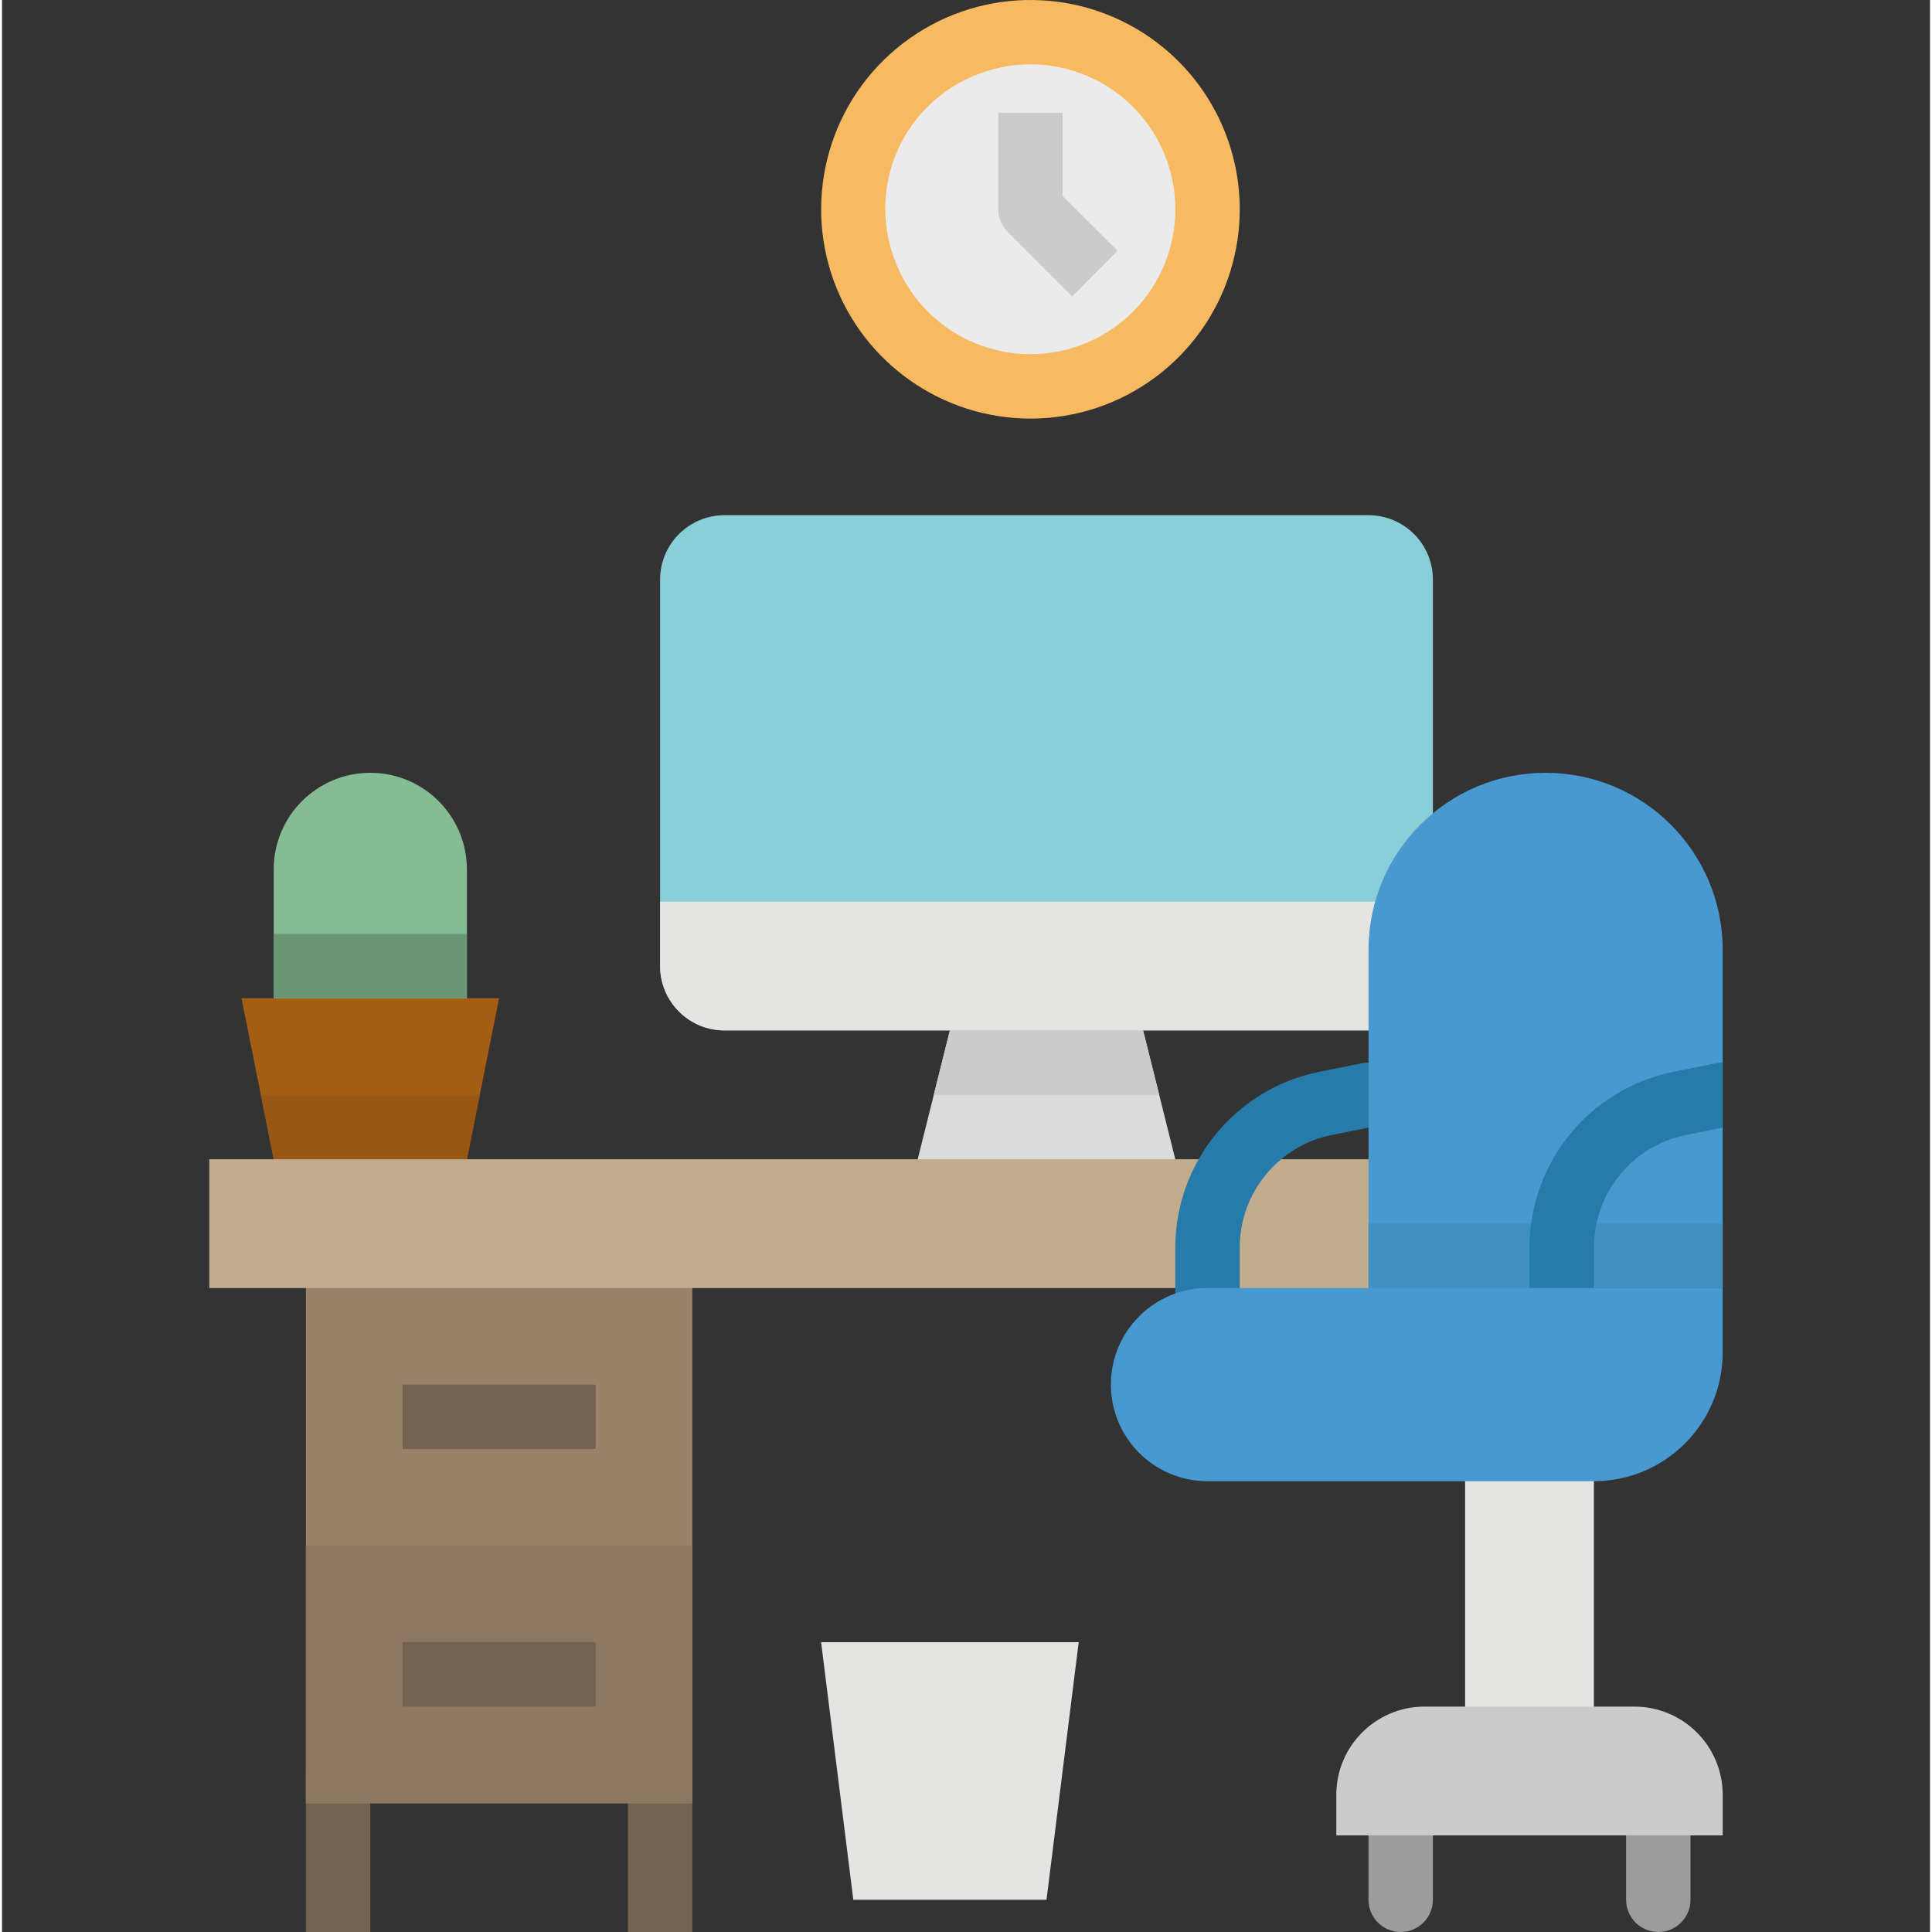 <svg height="479pt" viewBox="-51 0 479 480" width="479pt" xmlns="http://www.w3.org/2000/svg"><rect x="-51" y="0" width="479" height="480" fill="#333333" stroke="none"/><path d="m64.5 264h-48v-48c0-13.254 10.746-24 24-24s24 10.746 24 24zm0 0" fill="#85bc94"/><path d="m64.5 288.008h-48l-8-40h64zm0 0" fill="#a45e14"/><path d="m16.5 232h48v16h-48zm0 0" fill="#6b9777"/><path d="m64.5 288 3.199-16h-54.398l3.199 16 8 8h32zm0 0" fill="#985713"/><path d="m248.508 52.008c0 24.301-19.699 44-44 44-24.301 0-44-19.699-44-44 0-24.301 19.699-44 44-44 24.301 0 44 19.699 44 44zm0 0" fill="#ebebeb"/><path d="m184.5 256 16-8h16l16 8 8 32.008-16 15.992h-32l-16-15.992zm0 0" fill="#dbdbdb"/><path d="m24.5 440h16v40h-16zm0 0" fill="#746250"/><path d="m104.5 440h16v40h-16zm0 0" fill="#746250"/><path d="m24.5 312h96v136.008h-96zm0 0" fill="#9a826a"/><path d="m344.5 336h-80l-16-15.992h-248v-32h344zm0 0" fill="#c1ac8e"/><path d="m24.5 384.008h96v64h-96zm0 0" fill="#8d7761"/><path d="m48.5 344.008h48v16h-48zm0 0" fill="#746250"/><path d="m48.5 408.008h48v16h-48zm0 0" fill="#746250"/><path d="m128.5 128h160c8.836 0 16 7.164 16 16v112h-176c-8.836 0-16-7.164-16-16v-96c0-8.836 7.164-16 16-16zm0 0" fill="#8aced8"/><path d="m112.5 224h192v32h-176c-8.836 0-16-7.164-16-16zm0 0" fill="#e4e4e2"/><path d="m312.5 352h32v104h-32zm0 0" fill="#e4e4e2"/><path d="m296.5 480c-4.418 0-8-3.582-8-8v-16c0-4.418 3.582-8 8-8s8 3.582 8 8v16c0 4.418-3.582 8-8 8zm0 0" fill="#9c9c9c"/><path d="m360.5 480c-4.418 0-8-3.582-8-8v-16c0-4.418 3.582-8 8-8s8 3.582 8 8v16c0 4.418-3.582 8-8 8zm0 0" fill="#9c9c9c"/><path d="m208.5 471.992h-48l-8-63.992h64zm0 0" fill="#e4e4e2"/><path d="m204.562 104c-21.816-.004-41.32-13.605-48.863-34.078-7.824-21.316-.914-45.242 17.066-59.102 17.977-13.863 42.875-14.461 61.496-1.473 18.621 12.988 26.664 36.559 19.867 58.219-6.797 21.664-26.859 36.41-49.566 36.434zm-33.848-39.609c6.852 18.664 27.531 28.246 46.199 21.398 18.664-6.852 28.242-27.531 21.395-46.195-6.844-18.668-27.527-28.246-46.191-21.402-9.008 3.23-16.348 9.938-20.367 18.621-4.023 8.684-4.395 18.621-1.035 27.578zm0 0" fill="#f7ba61"/><path d="m214.898 73.664-16-16c-1.52-1.492-2.387-3.531-2.398-5.664v-24h16v20.695l13.664 13.602zm0 0" fill="#cbcbcb"/><path d="m256.5 328h-16v-18.098c.051-21.184 14.988-39.41 35.754-43.613l10.645-2.129c.527-.105 1.062-.16 1.602-.16h8v16h-7.199l-9.906 1.977c-13.293 2.691-22.859 14.363-22.895 27.926zm0 0" fill="#277baa"/><path d="m248.5 320h128v16c0 17.672-14.328 32-32 32h-96c-13.254 0-24-10.746-24-24s10.746-24 24-24zm0 0" fill="#4799cf"/><path d="m332.5 192c24.301 0 44 19.699 44 44v84h-88v-84c0-24.301 19.699-44 44-44zm0 0" fill="#4799cf"/><path d="m288.5 304h88v16h-88zm0 0" fill="#428fc1"/><path d="m364.254 266.289c-20.766 4.203-35.703 22.43-35.754 43.613v10.098h16v-10.098c.031-13.559 9.598-25.23 22.887-27.926l9.113-1.816v-16.16c-.539 0-1.074.055-1.602.16zm0 0" fill="#277baa"/><g fill="#cbcbcb"><path d="m376.5 456h-96v-10.062c0-12.117 9.82-21.938 21.938-21.938h52.125c12.117 0 21.938 9.82 21.938 21.938zm0 0"/><path d="m236.5 272-4-16h-48l-4 16zm0 0"/></g></svg>